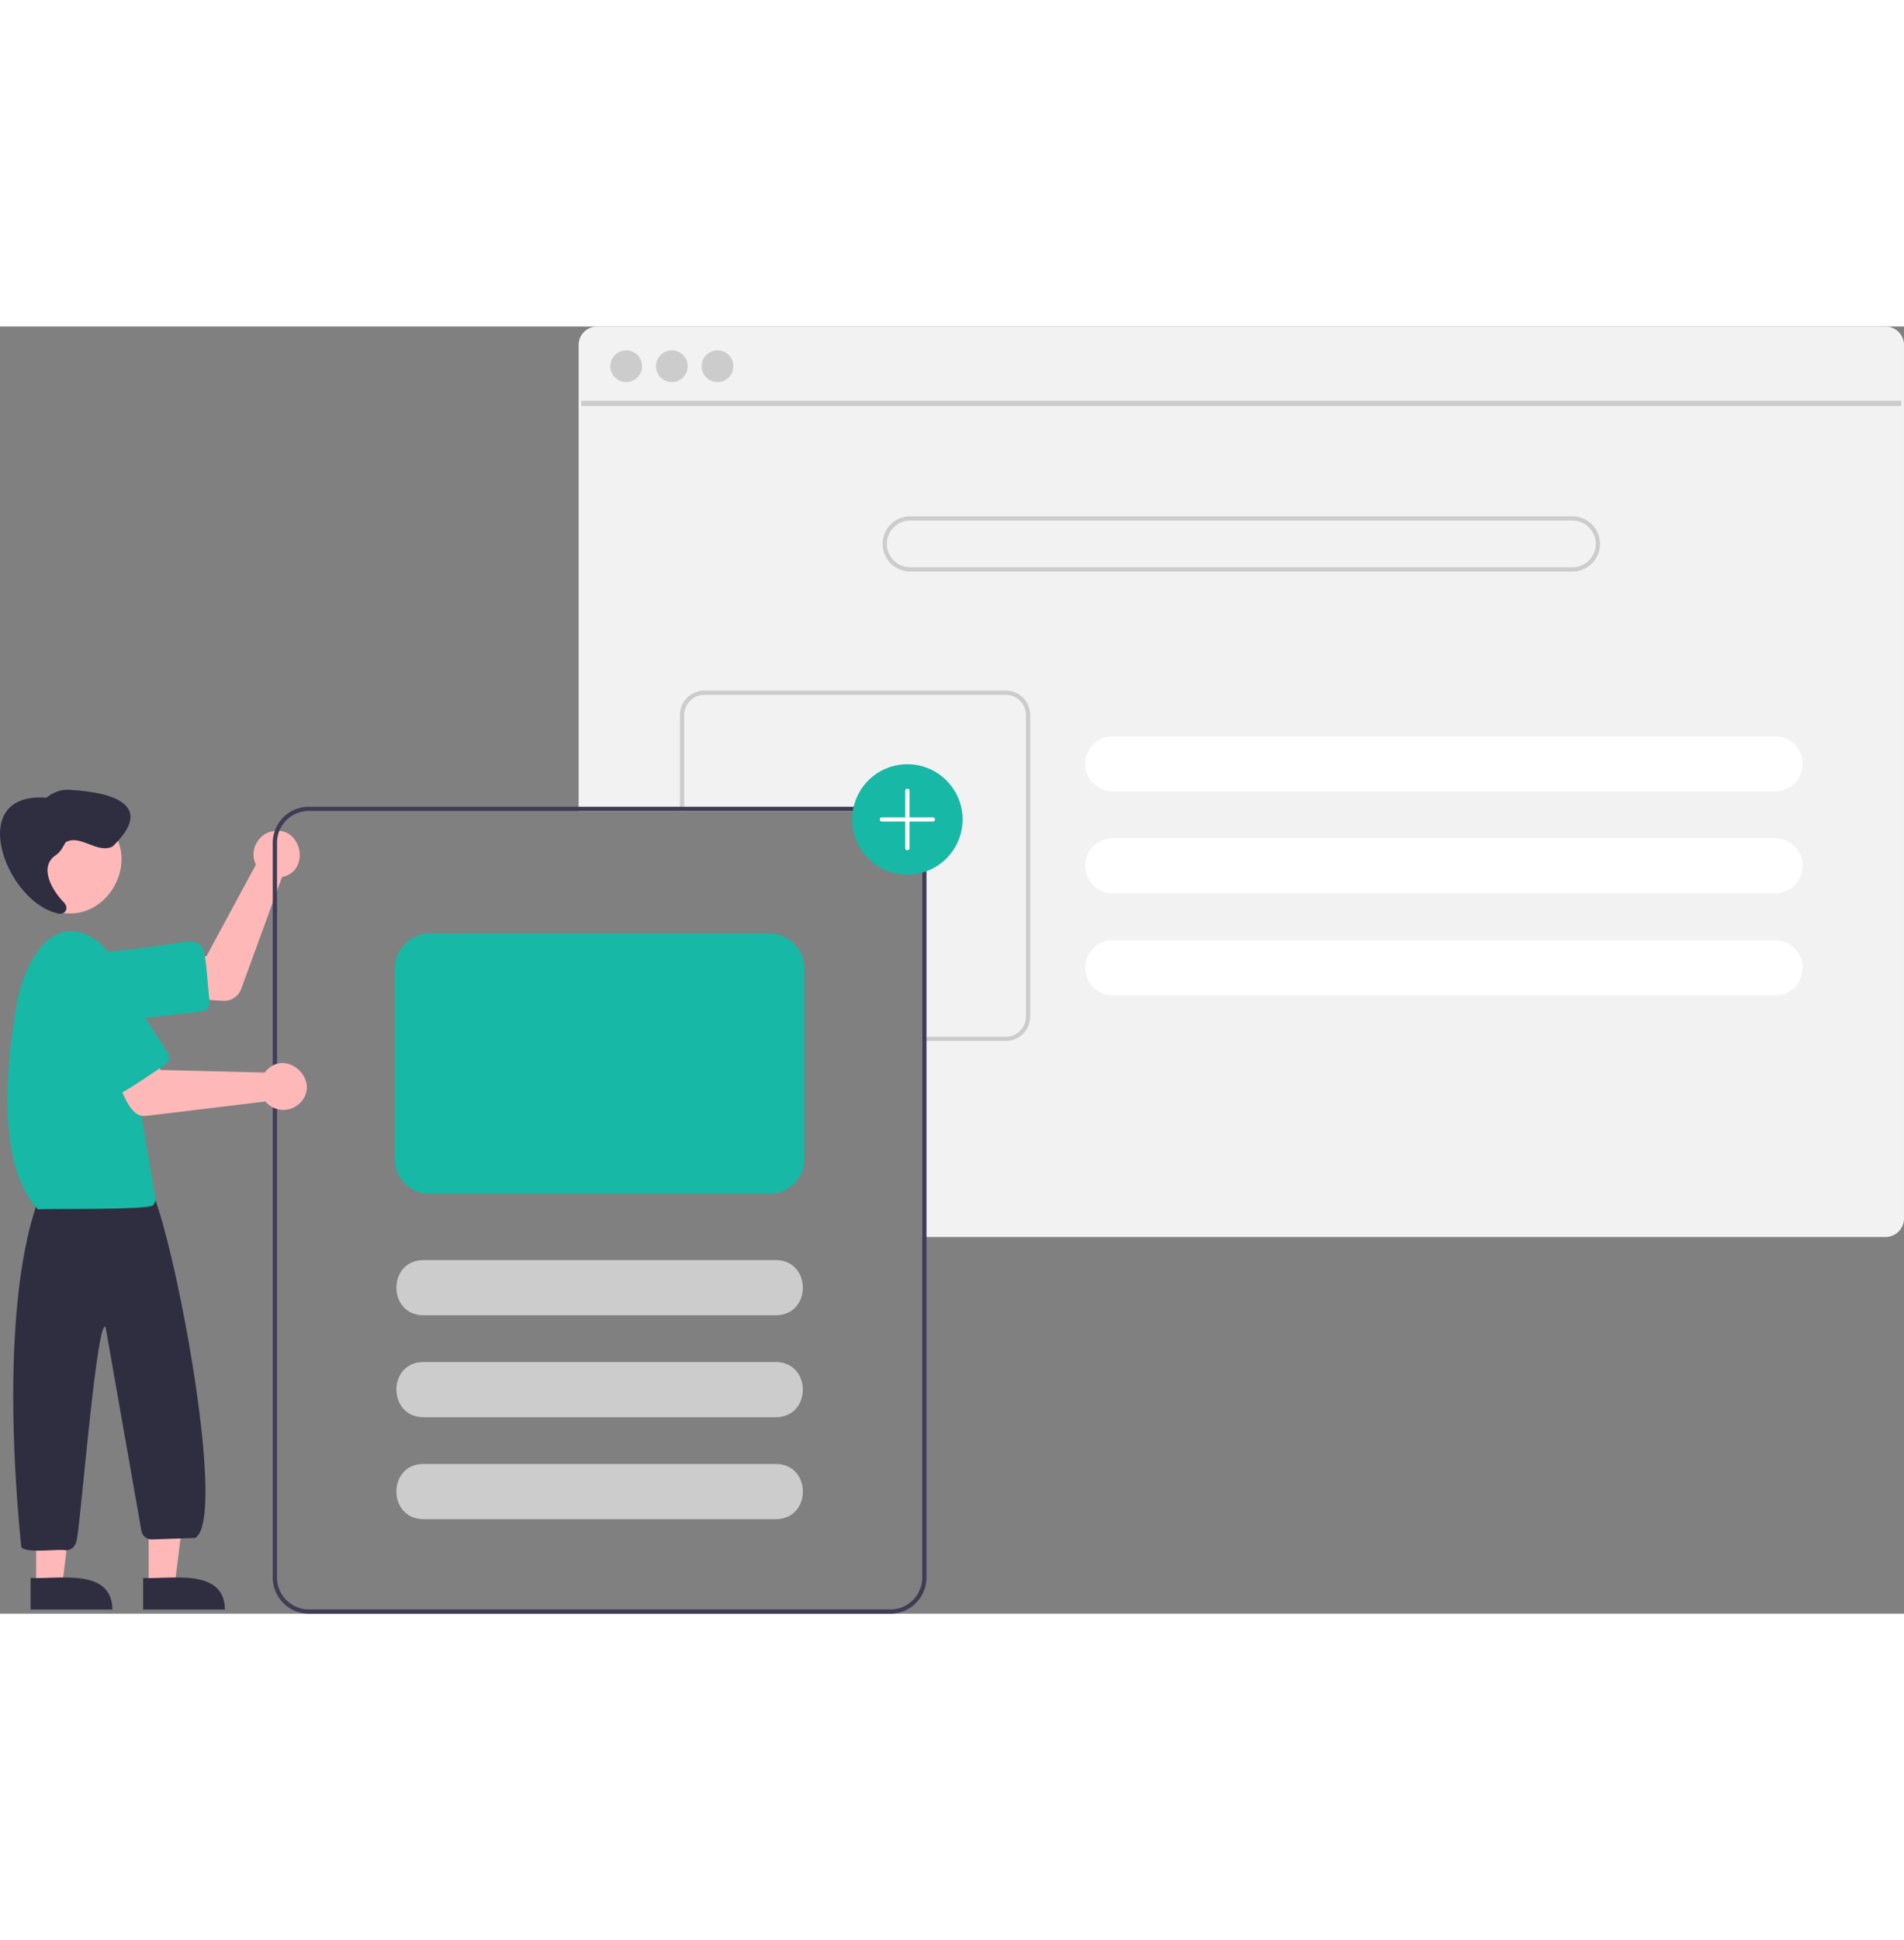 <svg xmlns="http://www.w3.org/2000/svg" width="448.974" height="457.275"
    viewBox="0 0 897.059 606.13" xmlns:xlink="http://www.w3.org/1999/xlink" role="img"
    artist="Katerina Limpitsouni" source="https://undraw.co/">
    <rect x="0" y="0" width="897.059" height="606.13" fill="#808080" stroke="none"/>
    <path
        d="M1039.799,146.935h-607a8.727,8.727,0,0,0-8.72,8.72v219.41h146.9a15.018,15.018,0,0,1,15,15v185.63h453.82a8.712,8.712,0,0,0,6.63-3.06,2.044,2.044,0,0,0,.19-.24,8.166,8.166,0,0,0,1.25-2.11,8.507,8.507,0,0,0,.66-3.31V155.655A8.73,8.73,0,0,0,1039.799,146.935Z"
        transform="translate(-151.471 -146.935)" fill="#f2f2f2" />
    <rect x="273.85" y="34.951" width="621.957" height="2.493" fill="#ccc" />
    <circle cx="295.039" cy="18.698" r="7.478" fill="#ccc" />
    <circle cx="316.539" cy="18.698" r="7.478" fill="#ccc" />
    <circle cx="338.04" cy="18.698" r="7.478" fill="#ccc" />
    <path
        d="M892.299,236.315h-312a13,13,0,0,0,0,26h312a13,13,0,0,0,0-26Zm0,24h-312a11,11,0,0,1,0-22h312a11,11,0,0,1,0,22Z"
        transform="translate(-151.471 -146.935)" fill="#ccc" />
    <path d="M987.77,339.885h-312a13,13,0,0,0,0,26h312a13,13,0,0,0,0-26Z"
        transform="translate(-151.471 -146.935)" fill="#fff" />
    <path d="M987.77,387.885h-312a13,13,0,0,0,0,26h312a13,13,0,0,0,0-26Z"
        transform="translate(-151.471 -146.935)" fill="#fff" />
    <path d="M987.77,435.885h-312a13,13,0,0,0,0,26h312a13,13,0,0,0,0-26Z"
        transform="translate(-151.471 -146.935)" fill="#fff" />
    <path
        d="M625.35,318.385h-142.02a11.504,11.504,0,0,0-11.49,11.49v45.19h2v-45.19a9.505,9.505,0,0,1,9.49-9.49h142.02a9.498,9.498,0,0,1,9.49,9.49v142.02a9.498,9.498,0,0,1-9.49,9.49H585.98v2h39.37a11.497,11.497,0,0,0,11.49-11.49V329.875A11.497,11.497,0,0,0,625.35,318.385Z"
        transform="translate(-151.471 -146.935)" fill="#ccc" />
    <path
        d="M257.094,464.503c-.502.02-21.91-1.464-22.457-1.482l1.923-19.197,12.193-.367,23.3-43.155c-3.232-6.162.745-14.338,7.6-15.599,13.814-3.14,18.559,18.593,4.703,21.485l-19.272,52.733A8.55,8.55,0,0,1,257.094,464.503Z"
        transform="translate(-151.471 -146.935)" fill="#ffb8b8" />
    <path
        d="M200.655,474.39c-20.372.05-22.16-30.738-1.743-32.907,53.988-3.262,47.156-16.822,51.256,23.175a4.505,4.505,0,0,1-3.995,4.954l-43.75,4.684A16.635,16.635,0,0,1,200.655,474.39Z"
        transform="translate(-151.471 -146.935)" fill="#17B8A6" />
    <path
        d="M196.006,377.05c28.065,15.97,5.025,58.106-23.563,43.102C144.379,404.182,167.419,362.046,196.006,377.05Z"
        transform="translate(-151.471 -146.935)" fill="#ffb8b8" />
    <polygon points="70.049 592.823 82.308 592.822 88.141 545.534 70.047 545.535 70.049 592.823"
        fill="#ffb8b8" />
    <path
        d="M218.893,751.142l38.531-.002c-.147-19.881-25.918-14.152-38.531-14.885Z"
        transform="translate(-151.471 -146.935)" fill="#2f2e41" />
    <polygon points="17.049 592.823 29.308 592.822 35.141 545.534 17.047 545.535 17.049 592.823"
        fill="#ffb8b8" />
    <path
        d="M165.893,751.142l38.531-.002c-.147-19.881-25.918-14.152-38.531-14.885Z"
        transform="translate(-151.471 -146.935)" fill="#2f2e41" />
    <path
        d="M182.452,723.243c-2.963-.813-19.064,1.646-20.964-1.582-6.636-66.511-5.161-131.603,9.57-167.37l50.648-3.101c11.326,20.675,37.36,157.875,21.656,166.216l-20.194.72a5.018,5.018,0,0,1-5.039-3.826l-16.895-96.117c-4.207-5.881-12.477,101.224-13.843,100.824A4.978,4.978,0,0,1,182.452,723.243Z"
        transform="translate(-151.471 -146.935)" fill="#2f2e41" />
    <path
        d="M169.45,562.698c-25.572-26.753-9.26-98.479-10.086-96.953.07-1.757,5.862-28.816,20.844-33.257,11.887-3.923,25.043,7.812,26.666,19.681l17.806,105.153a3.698,3.698,0,0,1-1.014,3.18C224.542,563.228,170.701,562.152,169.45,562.698Z"
        transform="translate(-151.471 -146.935)" fill="#17B8A6" />
    <path
        d="M177.749,395.868c2.246-1.42,3.353-3.854,4.66-6.073,6.885-3.924,14.801,5.569,22.083,2.026,20.593-19.769-.574-25.601-19.54-26.644-4.48-.552-8.292,1.037-11.679,3.662-37.886-2.893-19.716,47.483,4.194,54.136,4.222,1.849,7.388-1.893,3.666-5.295C175.981,412.281,169.6,401.411,177.749,395.868Z"
        transform="translate(-151.471 -146.935)" fill="#2f2e41" />
    <path
        d="M570.98,373.065h-274a17.024,17.024,0,0,0-17,17v346a17.024,17.024,0,0,0,17,17h274a17.024,17.024,0,0,0,17-17v-346A17.024,17.024,0,0,0,570.98,373.065Zm15,363a15.018,15.018,0,0,1-15,15h-274a15.018,15.018,0,0,1-15-15v-346a15.018,15.018,0,0,1,15-15h274a15.018,15.018,0,0,1,15,15Z"
        transform="translate(-151.471 -146.935)" fill="#3f3d56" />
    <path
        d="M219.777,518.663c-9.031,1.023-12.995-19.992-16.448-25.347l17.985-6.983,5.852,10.703,49.028,1.219a10.678,10.678,0,0,1,.952-1.12h0c9.723-10.181,25.557,5.073,15.871,15.232a11.036,11.036,0,0,1-16.497-.477C275.31,511.976,220.961,518.695,219.777,518.663Z"
        transform="translate(-151.471 -146.935)" fill="#ffb8b8" />
    <path
        d="M206.458,508.631c-3.007,2.897-26.091-37.773-27.777-38.923-11.664-18.13,15.796-36.03,27.661-17.998l23.997,36.879a4.505,4.505,0,0,1-1.317,6.226C227.928,495.327,207.23,509.733,206.458,508.631Z"
        transform="translate(-151.471 -146.935)" fill="#17B8A6" />
    <path
        d="M516.98,612.565h-166c-16.957-.082-17.027-25.912.001-26l165.999,0C533.925,586.644,534.017,612.476,516.98,612.565Z"
        transform="translate(-151.471 -146.935)" fill="#ccc" />
    <path
        d="M516.98,660.565h-166c-16.957-.082-17.027-25.912.001-26l165.999,0C533.925,634.644,534.017,660.476,516.98,660.565Z"
        transform="translate(-151.471 -146.935)" fill="#ccc" />
    <path
        d="M516.98,708.565h-166c-16.957-.082-17.027-25.912.001-26l165.999,0C533.925,682.644,534.017,708.476,516.98,708.565Z"
        transform="translate(-151.471 -146.935)" fill="#ccc" />
    <path d="M578.98,405.065a26,26,0,1,1,26-26A26.029,26.029,0,0,1,578.98,405.065Z"
        transform="translate(-151.471 -146.935)" fill="#17B8A6" />
    <path
        d="M590.98,378.065h-11v-12.5a1,1,0,0,0-2,0v12.5h-11a1,1,0,0,0,0,2h11v12.5a1,1,0,1,0,2,0v-12.5h11a1,1,0,0,0,0-2Z"
        transform="translate(-151.471 -146.935)" fill="#fff" />
    <path
        d="M513.98,555.365h-160a16.519,16.519,0,0,1-16.5-16.5V449.265a16.519,16.519,0,0,1,16.5-16.5h160a16.519,16.519,0,0,1,16.5,16.5v89.6A16.519,16.519,0,0,1,513.98,555.365Z"
        transform="translate(-151.471 -146.935)" fill="#17B8A6" />
</svg>